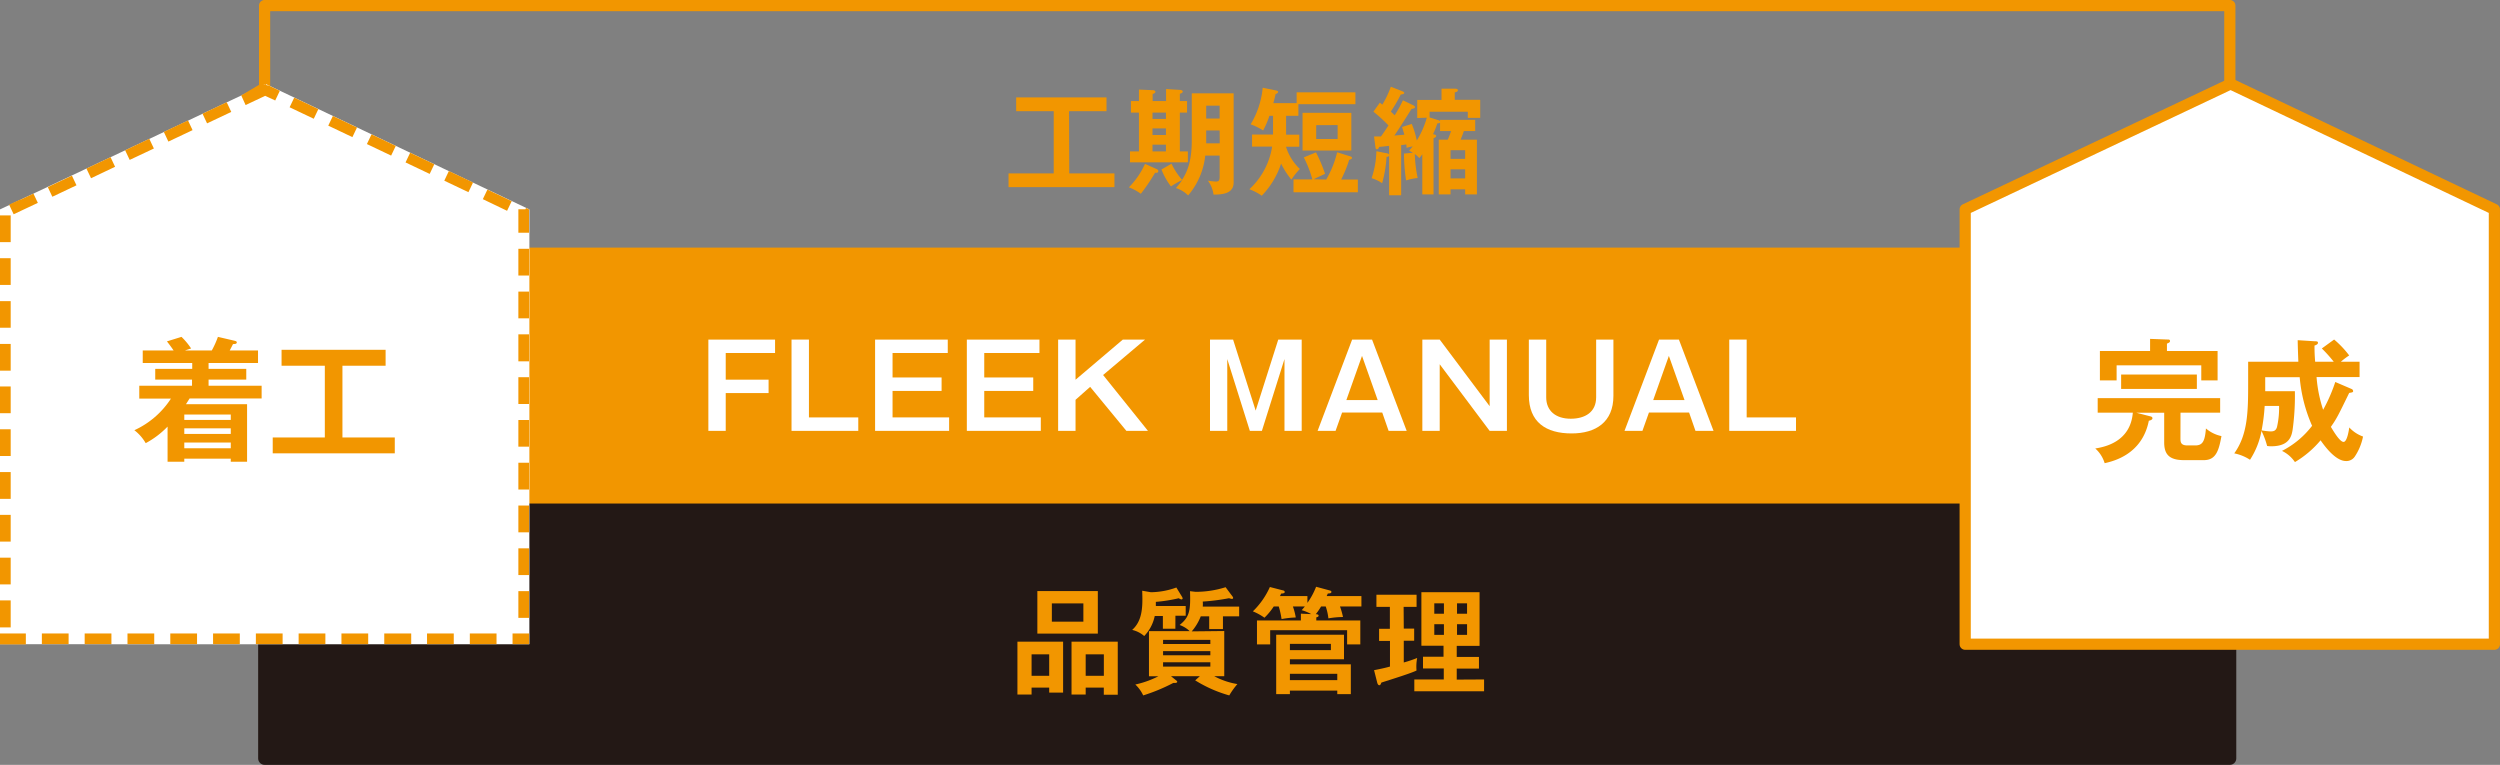 <svg viewBox="0 0 498.12 152.4" xmlns="http://www.w3.org/2000/svg"><rect x="0" y="0" width="498.12" height="152.4" fill="#808080" stroke="none"/><path d="m52.72 1.11h391.57v49.5h-391.57z" fill="none" stroke="#f29600" stroke-linecap="round" stroke-linejoin="round" stroke-width="2.23"/><path d="m52.72 50.62h391.57v49.5h-391.57z" fill="#f29600" stroke="#f29600" stroke-linecap="round" stroke-linejoin="round" stroke-width="2.57"/><path d="m52.72 101.61h391.57v49.5h-391.57z" fill="#231815" stroke="#231815" stroke-linecap="round" stroke-linejoin="round" stroke-width="2.57"/><g transform="translate(-1.07)"><path d="m214.12 34.55h9v2.74h-21.1v-2.74h9v-12.4h-7.48v-2.75h18v2.75h-7.46z" fill="#f29600"/><path d="m231.22 34.41a37.15 37.15 0 0 1 -2.84 4.2 10.34 10.34 0 0 0 -2.38-1.29 15.77 15.77 0 0 0 3.21-4.67l2.38 1.07a.43.43 0 0 1 .27.39c0 .3-.34.37-.64.3zm-5-2.06v-2.19h1.78v-7.73h-1.59v-2.29h1.59v-2.29l2.82.12c.23 0 .46.14.46.32s-.11.26-.55.46v1.39h2.68v-2.4l2.88.18c.21 0 .44.17.44.35s-.28.32-.58.42v1.45h1.44v2.29h-1.44v7.73h1.6v2.19zm7.16-9.92h-2.68v1.27h2.68zm0 3.16h-2.68v1.31h2.68zm0 3.23h-2.68v1.34h2.68zm9.49 10a6 6 0 0 0 -1.13-2.82 12.69 12.69 0 0 0 1.57.17c.35 0 .77 0 .77-.84v-4.33h-2.87a14.48 14.48 0 0 1 -3.41 7.94 5.94 5.94 0 0 0 -2.43-1.47c.37-.42.83-1 1.27-1.62a21.64 21.64 0 0 0 -2.26 1.29 13.62 13.62 0 0 1 -1.89-3.37l2-1.15a14.38 14.38 0 0 0 2.1 3.21c1.06-1.6 1.94-3.77 1.94-7.83v-9.4h8.34v17.65c.05 2.01-1.55 2.54-3.99 2.52zm1.21-12.82h-2.68v1.68.88h2.7zm0-4.94h-2.68v2.56h2.68z" fill="#f29600"/><path d="m257.32 26v.83h2.63v2.4h-2.65a10.27 10.27 0 0 0 2.77 4.44 13.32 13.32 0 0 0 -1.69 2.12 15.67 15.67 0 0 1 -2.05-3.19 16.68 16.68 0 0 1 -3.86 6.4 10.1 10.1 0 0 0 -2.47-1.29 14.63 14.63 0 0 0 4.54-8.5h-4v-2.4h4.18v-3.74h-.72a18.69 18.69 0 0 1 -1.25 2.93 12 12 0 0 0 -2.49-1.23 17.18 17.18 0 0 0 2.4-7.29l2.58.53c.26.05.49.12.49.32s-.3.35-.51.42c-.18.88-.28 1.22-.44 1.8h4.64v-2.16h11.71v2.37h-11.36v2.31h-2.45zm8 9.77a19.77 19.77 0 0 0 2.17-5.43l2.67.83c.17.05.3.16.3.3s-.23.3-.57.37a24 24 0 0 1 -1.6 3.93h3.33v2.54h-12.82v-2.56h3.76a22.85 22.85 0 0 0 -1.71-4.39l2.43-1a29.62 29.62 0 0 1 1.8 4.27c-.37.19-1.83.83-2.24 1.09zm5-13.28v7.51h-9.72v-7.53zm-7 2.45v2.75h4.27v-2.77z" fill="#f29600"/><path d="m283.45 23.51v-3.6h4.84v-2.24h2.61c.19 0 .65 0 .65.3s-.35.37-.62.44v1.48h5.07v3.6h-2.47v-1.23h-7.61v1.14l1.7.53c.1 0 .4.13.4.34s-.28.35-.56.3a15.34 15.34 0 0 1 -.87 2.17c.34.05.64.14.64.35s-.28.37-.53.44v11.2h-2.24v-8a5.62 5.62 0 0 1 -.6.77 5.23 5.23 0 0 0 -.9-.81 27.68 27.68 0 0 0 .58 4.78 11.05 11.05 0 0 0 -2.31.48 36.68 36.68 0 0 1 -.42-5.35l1.78-.17c-.28-.16-.46-.27-.74-.41.28-.33.37-.44.7-.86a11.67 11.67 0 0 0 -1.23.3c0-.34 0-.43-.07-.69a7.41 7.41 0 0 1 -1 .14v10h-2.4v-7.91a.48.48 0 0 1 -.26.23.93.93 0 0 1 -.25 0 24.91 24.91 0 0 1 -.88 5.27 7.94 7.94 0 0 0 -2.1-1 17.68 17.68 0 0 0 .95-5.37l2.17.43a.42.42 0 0 1 .37.3v-1.8c-.51.07-1.53.17-2 .21a.82.82 0 0 1 -.11.28.42.42 0 0 1 -.3.21c-.26 0-.3-.26-.32-.49l-.28-2.08h1.38c.33-.42 1-1.43 1.5-2.2a31.88 31.88 0 0 0 -3-2.74l1.28-1.79a4.58 4.58 0 0 1 .49.4 18.72 18.72 0 0 0 1.7-3.58l2.29.9c.19.07.39.18.39.34s-.34.3-.69.3a30.35 30.35 0 0 1 -2 3.42c.25.21.62.58.78.74a25 25 0 0 0 1.64-3l2.06 1c.16.09.34.19.34.39s-.41.3-.69.33c-.53.87-2.88 4.57-3.42 5.31l2-.17c-.16-.57-.28-.94-.46-1.54l1.93-.6a17.06 17.06 0 0 1 1 3.3 17.83 17.83 0 0 0 2-4.55zm11.89 4.32v10.9h-2.34v-1h-2.91v1h-2.35v-10.9h1.8c.3-.69.44-1.09.65-1.71h-2.19v-2.24h7v2.24h-2.26c-.23.67-.35 1-.65 1.71zm-2.34 3.83v-1.73h-2.91v1.73zm0 3.88v-1.8h-2.91v1.8z" fill="#f29600"/><path d="m155.5 67.66v2.68h-9.83v5.31h8.54v2.67h-8.54v7.53h-3.46v-18.19z" fill="#fff"/><path d="m162.25 67.66v15.51h9.83v2.68h-13.3v-18.19z" fill="#fff"/><path d="m189.91 67.66v2.68h-11v4.87h9.77v2.68h-9.77v5.28h11.27v2.68h-14.75v-18.19z" fill="#fff"/><path d="m208.18 67.66v2.68h-11v4.87h9.76v2.68h-9.76v5.28h11.27v2.68h-14.74v-18.19z" fill="#fff"/><path d="m215.37 67.66v8l9.42-8h4.43l-8.36 7.06 8.94 11.13h-4.3l-7.22-8.77-2.91 2.58v6.19h-3.47v-18.19z" fill="#fff"/><path d="m246.76 67.66 4.5 14.15 4.5-14.15h4.67v18.19h-3.43v-14.31l-4.5 14.31h-2.4l-4.5-14.31v14.31h-3.44v-18.19z" fill="#fff"/><path d="m274.45 67.66 6.9 18.19h-3.6l-1.27-3.65h-8l-1.3 3.65h-3.58l6.88-18.19zm-2 3.25-3.12 8.8h6.24z" fill="#fff"/><path d="m287.93 67.66 9.95 13.27v-13.27h3.44v18.19h-3.44l-9.95-13.27v13.27h-3.46v-18.19z" fill="#fff"/><path d="m309.15 67.66v11.52c0 2.65 1.87 4.25 4.89 4.25 2.84 0 5.06-1.3 5.06-4.27v-11.5h3.44v11.22c0 5.24-3.53 7.48-8.33 7.48-5.11 0-8.52-2.24-8.52-7.64v-11.06z" fill="#fff"/><path d="m335.59 67.66 6.9 18.19h-3.6l-1.27-3.65h-8l-1.3 3.65h-3.57l6.88-18.19zm-2 3.25-3.12 8.8h6.24z" fill="#fff"/><path d="m349.09 67.66v15.51h9.83v2.68h-13.3v-18.19z" fill="#fff"/><path d="m206.61 137v1.39h-2.82v-10.54h9.1v10.15h-2.77v-1zm3.51-2.35v-4.27h-3.51v4.27zm9.69-16.88v8.48h-12.05v-8.48zm-9.16 2.45v3.65h6.28v-3.65zm6.74 16.78v1.39h-2.82v-10.54h9.21v10.58h-2.78v-1.43zm3.62-2.35v-4.27h-3.62v4.27z" fill="#f29600"/><path d="m235.26 125.27h-2.49v-2.54h-1.62a8.09 8.09 0 0 1 -2.1 4 5.53 5.53 0 0 0 -2.4-1.22c2.17-1.92 2.1-4.94 2-7.81l1.73.3a15.28 15.28 0 0 0 5.08-.94l1.15 1.89a.85.85 0 0 1 .1.28.21.21 0 0 1 -.21.2c-.12 0-.16 0-.58-.23a30.34 30.34 0 0 1 -4.55.72v.83h5.95v1.94h-2.05zm9.74.46v9h-2a14.71 14.71 0 0 0 4.62 1.57 14.8 14.8 0 0 0 -1.62 2.26 26.17 26.17 0 0 1 -6.79-3l.93-.83h-5.75l.94.76c.24.19.3.23.3.37s-.25.21-.34.21a3.39 3.39 0 0 1 -.44 0 35.72 35.72 0 0 1 -6 2.49 7 7 0 0 0 -1.57-2.17 19.19 19.19 0 0 0 4.59-1.64h-1.87v-9h8.11a5.57 5.57 0 0 0 -2-1.22c2-1.62 2.19-2.89 2.07-6.74l1.09.13a19.78 19.78 0 0 0 6-.92l1.38 1.85a.49.49 0 0 1 .12.3c0 .11-.1.18-.26.18a2.59 2.59 0 0 1 -.55-.14 41.22 41.22 0 0 1 -5.24.67 6 6 0 0 1 0 1h7.25v1.94h-3.23v2.54h-2.74v-2.54h-1.68a10.27 10.27 0 0 1 -1.8 3zm-12.19 2.59h9.42v-.83h-9.42zm9.42 1.41h-9.42v.83h9.42zm0 2.23h-9.42v.86h9.42z" fill="#f29600"/><path d="m264.29 120.84a12.12 12.12 0 0 1 -1.06 1.54c.25 0 .57.05.57.28s-.25.28-.46.35v.62h8.77v4.76h-2.63v-2.82h-15.33v2.82h-2.63v-4.76h8.75v-1.36l2.06.09a8.56 8.56 0 0 0 -1.9-.78l.63-.74h-2.38a13.26 13.26 0 0 1 .57 2.19 18.09 18.09 0 0 0 -2.83.32 16.8 16.8 0 0 0 -.56-2.51h-1a13 13 0 0 1 -1.85 2.24 11.25 11.25 0 0 0 -2.31-1.27 15.53 15.53 0 0 0 3.39-4.85l2.68.69a.34.34 0 0 1 .28.28c0 .21-.16.32-.72.34a4.37 4.37 0 0 1 -.23.49h5.47v1.36a14.45 14.45 0 0 0 1.73-3.21l2.66.72c.28.07.39.16.39.3 0 .3-.41.32-.71.32l-.23.51h6.92v2.08h-4.27a15 15 0 0 1 .6 2.1 17.49 17.49 0 0 0 -2.91.27 11 11 0 0 0 -.53-2.37zm-6.21 16.76v.71h-2.73v-11.84h13.51v4.89h-10.78v1h12.14v5.95h-2.7v-.71zm8.17-9.31h-8.17v1.25h8.17zm1.27 7.23v-1.27h-9.44v1.27z" fill="#f29600"/><path d="m280.77 125.25h2.07v2.42h-2.07v4.33a25.47 25.47 0 0 0 2.67-.9 9 9 0 0 0 -.13 2.5c-1 .51-4.67 1.66-7 2.4-.16.41-.23.53-.42.53s-.34-.23-.41-.51l-.63-2.49c1.48-.28 2.7-.58 3.17-.72v-5.1h-2.17v-2.42h2.15v-4.37h-2.68v-2.42h8v2.42h-2.58zm16 10.13v2.36h-13.9v-2.36h5.87v-2.19h-4.14v-2.33h4.09v-2.2h-4.41v-10.66h11.59v10.69h-4.55v2.2h4.43v2.33h-4.43v2.19zm-8-13.09v-2.08h-1.92v2.08zm-1.92 2.08v2.12h1.92v-2.12zm6.53-2.08v-2.08h-2v2.08zm-2 2.08v2.12h2v-2.12z" fill="#f29600"/><path d="m1.07 128.36v-86.64l52.93-24.99 52.55 25v86.64z" fill="#fff"/><path d="m46.24 20.37-4.82 2.28.91 1.93 4.82-2.28zm-7.71 3.63-4.82 2.28.91 1.93 4.82-2.28zm-7.71 3.65-4.82 2.29.91 1.92 4.82-2.27-.91-1.93zm-7.71 3.65-4.82 2.28.92 1.93 4.79-2.28-.91-1.93zm-7.71 3.7-4.81 2.27.91 1.93 4.81-2.28zm-7.71 3.59-2.49 1.18h-.06-.08l-2.18 1 .91 1.92 4.82-2.27-.92-1.93zm-4.49 4.33h-2.13v5.33h2.13zm0 8.52h-2.13v5.33h2.13zm0 8.56h-2.13v5.3h2.13zm0 8.53h-2.13v5.33h2.13v-5.36zm0 8.47h-2.13v5.33h2.13zm0 8.53h-2.13v5.33h2.13v-5.31zm0 8.53h-2.13v5.34h2.13v-5.32zm0 8.52h-2.13v5.33h2.13v-5.31zm0 8.53h-2.13v5.33h2.13zm0 8.52h-2.13v5.37h2.13v-5.33zm3 6.58h-5.13v2 .18h5.15v-2.13zm8.52 0h-5.31v2.13h5.33v-2.13zm8.53 0h-5.31v2.13h5.33v-2.13zm8.53 0h-5.31v2.13h5.33v-2.13zm8.52 0h-5.3v2.13h5.33v-2.13zm8.53 0h-5.31v2.13h5.33v-2.13zm8.53 0h-5.31v2.13h5.33v-2.13zm8.52 0h-5.31v2.13h5.33v-2.13zm8.53 0h-5.31v2.13h5.33v-2.13zm8.53 0h-5.31v2.13h5.37v-2.13zm8.52 0h-5.31v2.13h5.33v-2.13zm8.53 0h-5.31v2.13h5.32v-2.13zm6.49 0h-3.29v2.13h3.29zm0-8.43h-2.13v5.33h2.13v-5.31zm0-8.53h-2.13v5.33h2.13zm0-8.52h-2.13v5.33h2.13zm0-8.53h-2.13v5.33h2.13v-5.31zm0-8.52h-2.13v5.32h2.13v-5.3zm0-8.53h-2.13v5.35h2.13v-5.33zm0-8.53h-2.13v5.38h2.13v-5.36zm0-8.52h-2.13v5.32h2.13v-5.3zm0-8.53h-2.13v5.33h2.13v-5.31zm-.59-8.15-.14.28h-1.4v4.67h2.13v-4.65l-.55-.26zm-7.7-3.66-.92 1.92 4.83 2.32.92-1.92-4.81-2.29zm-7.7-3.66-.9 1.9 4.81 2.29.92-1.93-4.81-2.28zm-7.7-3.67-.92 1.93 4.81 2.29.92-1.93zm-7.7-3.66-.92 1.93 4.83 2.3.92-1.93-4.81-2.29zm-7.7-3.66-.92 1.92 4.81 2.29.92-1.92zm-7.7-3.66-.92 1.92 4.81 2.29.92-1.92zm-5.69-2.72h-.05l-.11.05-.13.06-.12.05h-.59-.1-.09-.11l-3.57 2.11.87 1.93 3.9-1.84 2 .93.92-1.93-2.29-1.09h-.23l-.14-.06z" fill="#f29600"/><path d="m392.63 128.36v-86.64l52.88-25 52.56 25v86.64z" fill="#fff" stroke="#f29600" stroke-linecap="round" stroke-linejoin="round" stroke-width="2.23"/><path d="m43.27 69.83a17.85 17.85 0 0 0 1.22-2.71l3.3.77c.32.08.46.16.46.32 0 .34-.4.34-.75.34-.21.43-.45.88-.66 1.28h5.64v2.5h-9.85v1.17h7.51v2.13h-7.51v1.23h10.57v2.53h-14.35l-.72 1.14h12.17v11.47h-3.25v-.61h-9.26v.61h-3.33v-7a17.53 17.53 0 0 1 -4.36 3.3 8.63 8.63 0 0 0 -2.26-2.58 17.19 17.19 0 0 0 7.29-6.3h-6.31v-2.56h10.51v-1.23h-7.33v-2.13h7.37v-1.17h-9.86v-2.5h6.15c-.51-.74-.85-1.2-1.33-1.81l2.9-.9a13.56 13.56 0 0 1 1.92 2.31l-1.23.4zm3.78 13.84v-1.07h-9.26v1.07zm0 2.79v-1.11h-9.26v1.11zm-9.26 1.71v1.14h9.26v-1.14z" fill="#f29600"/><path d="m69.3 87.16h10.43v3.16h-24.32v-3.16h10.38v-14.29h-8.62v-3.17h20.73v3.17h-8.6z" fill="#f29600"/><path d="m435.52 87.29c0 .72 0 1.46 1.38 1.46h1.57c1.49 0 1.92-.85 2.13-3.38a6.9 6.9 0 0 0 3.09 1.52c-.51 2.82-1.07 4.79-3.49 4.79h-4c-3.06 0-3.92-1.3-3.92-3.54v-5.91h-5.58l2.6.67c.46.1.64.18.64.45s-.42.43-.72.48c-1.33 6.73-7.07 8.06-8.8 8.46a6.41 6.41 0 0 0 -1.87-2.93c1.79-.29 7-1.27 7.48-7.13h-7v-2.9h24.4v2.9h-7.9zm7.4-17.35v5.85h-3.25v-3h-16.87v3h-3.33v-5.85h10v-2.42l3.49.13c.24 0 .48 0 .48.29s-.27.37-.61.53v1.47zm-19.22 4.68h15.09v2.88h-15.09z" fill="#f29600"/><path d="m466.14 67.65a19.23 19.23 0 0 1 3 3.17 14.64 14.64 0 0 0 -1.65 1.25h3.72v3.06h-8.57a27.12 27.12 0 0 0 1.31 6.52 31.87 31.87 0 0 0 2.42-5.54l3.24 1.39a.49.49 0 0 1 .32.42c0 .24-.18.27-.79.37-2.13 4.37-2.48 5.11-3.65 6.76.53.88 1.78 3 2.53 3s1.09-2.58 1.14-2.88a6.85 6.85 0 0 0 2.74 1.81 11 11 0 0 1 -1.65 4 2 2 0 0 1 -1.75.88c-2.13 0-4.34-3.11-5.06-4.13a19.83 19.83 0 0 1 -5.11 4.34 6.52 6.52 0 0 0 -2.58-2.23 17.59 17.59 0 0 0 6-5 30.27 30.27 0 0 1 -2.47-9.68h-6.87v2.79h5.91a49.11 49.11 0 0 1 -.45 7.67c-.21 1.27-.64 3.3-4.26 3.3-.21 0-.4 0-.82-.06a15.87 15.87 0 0 0 -1.12-3 15.85 15.85 0 0 1 -2.29 5.75 9 9 0 0 0 -3.14-1.28c2.71-3.75 2.77-8.33 2.77-14v-4.26h10c-.08-2.18-.11-3-.13-4.29l3.46.22c.29 0 .58 0 .58.31s-.48.48-.69.54c0 1.7.08 2.55.13 3.22h3.7a27.61 27.61 0 0 0 -2.37-2.64zm-13.84 13.23a36.77 36.77 0 0 1 -.61 4.87 13.55 13.55 0 0 0 1.75.21c.64 0 1.07-.11 1.31-.85a16.89 16.89 0 0 0 .42-4.23z" fill="#f29600"/></g></svg>
